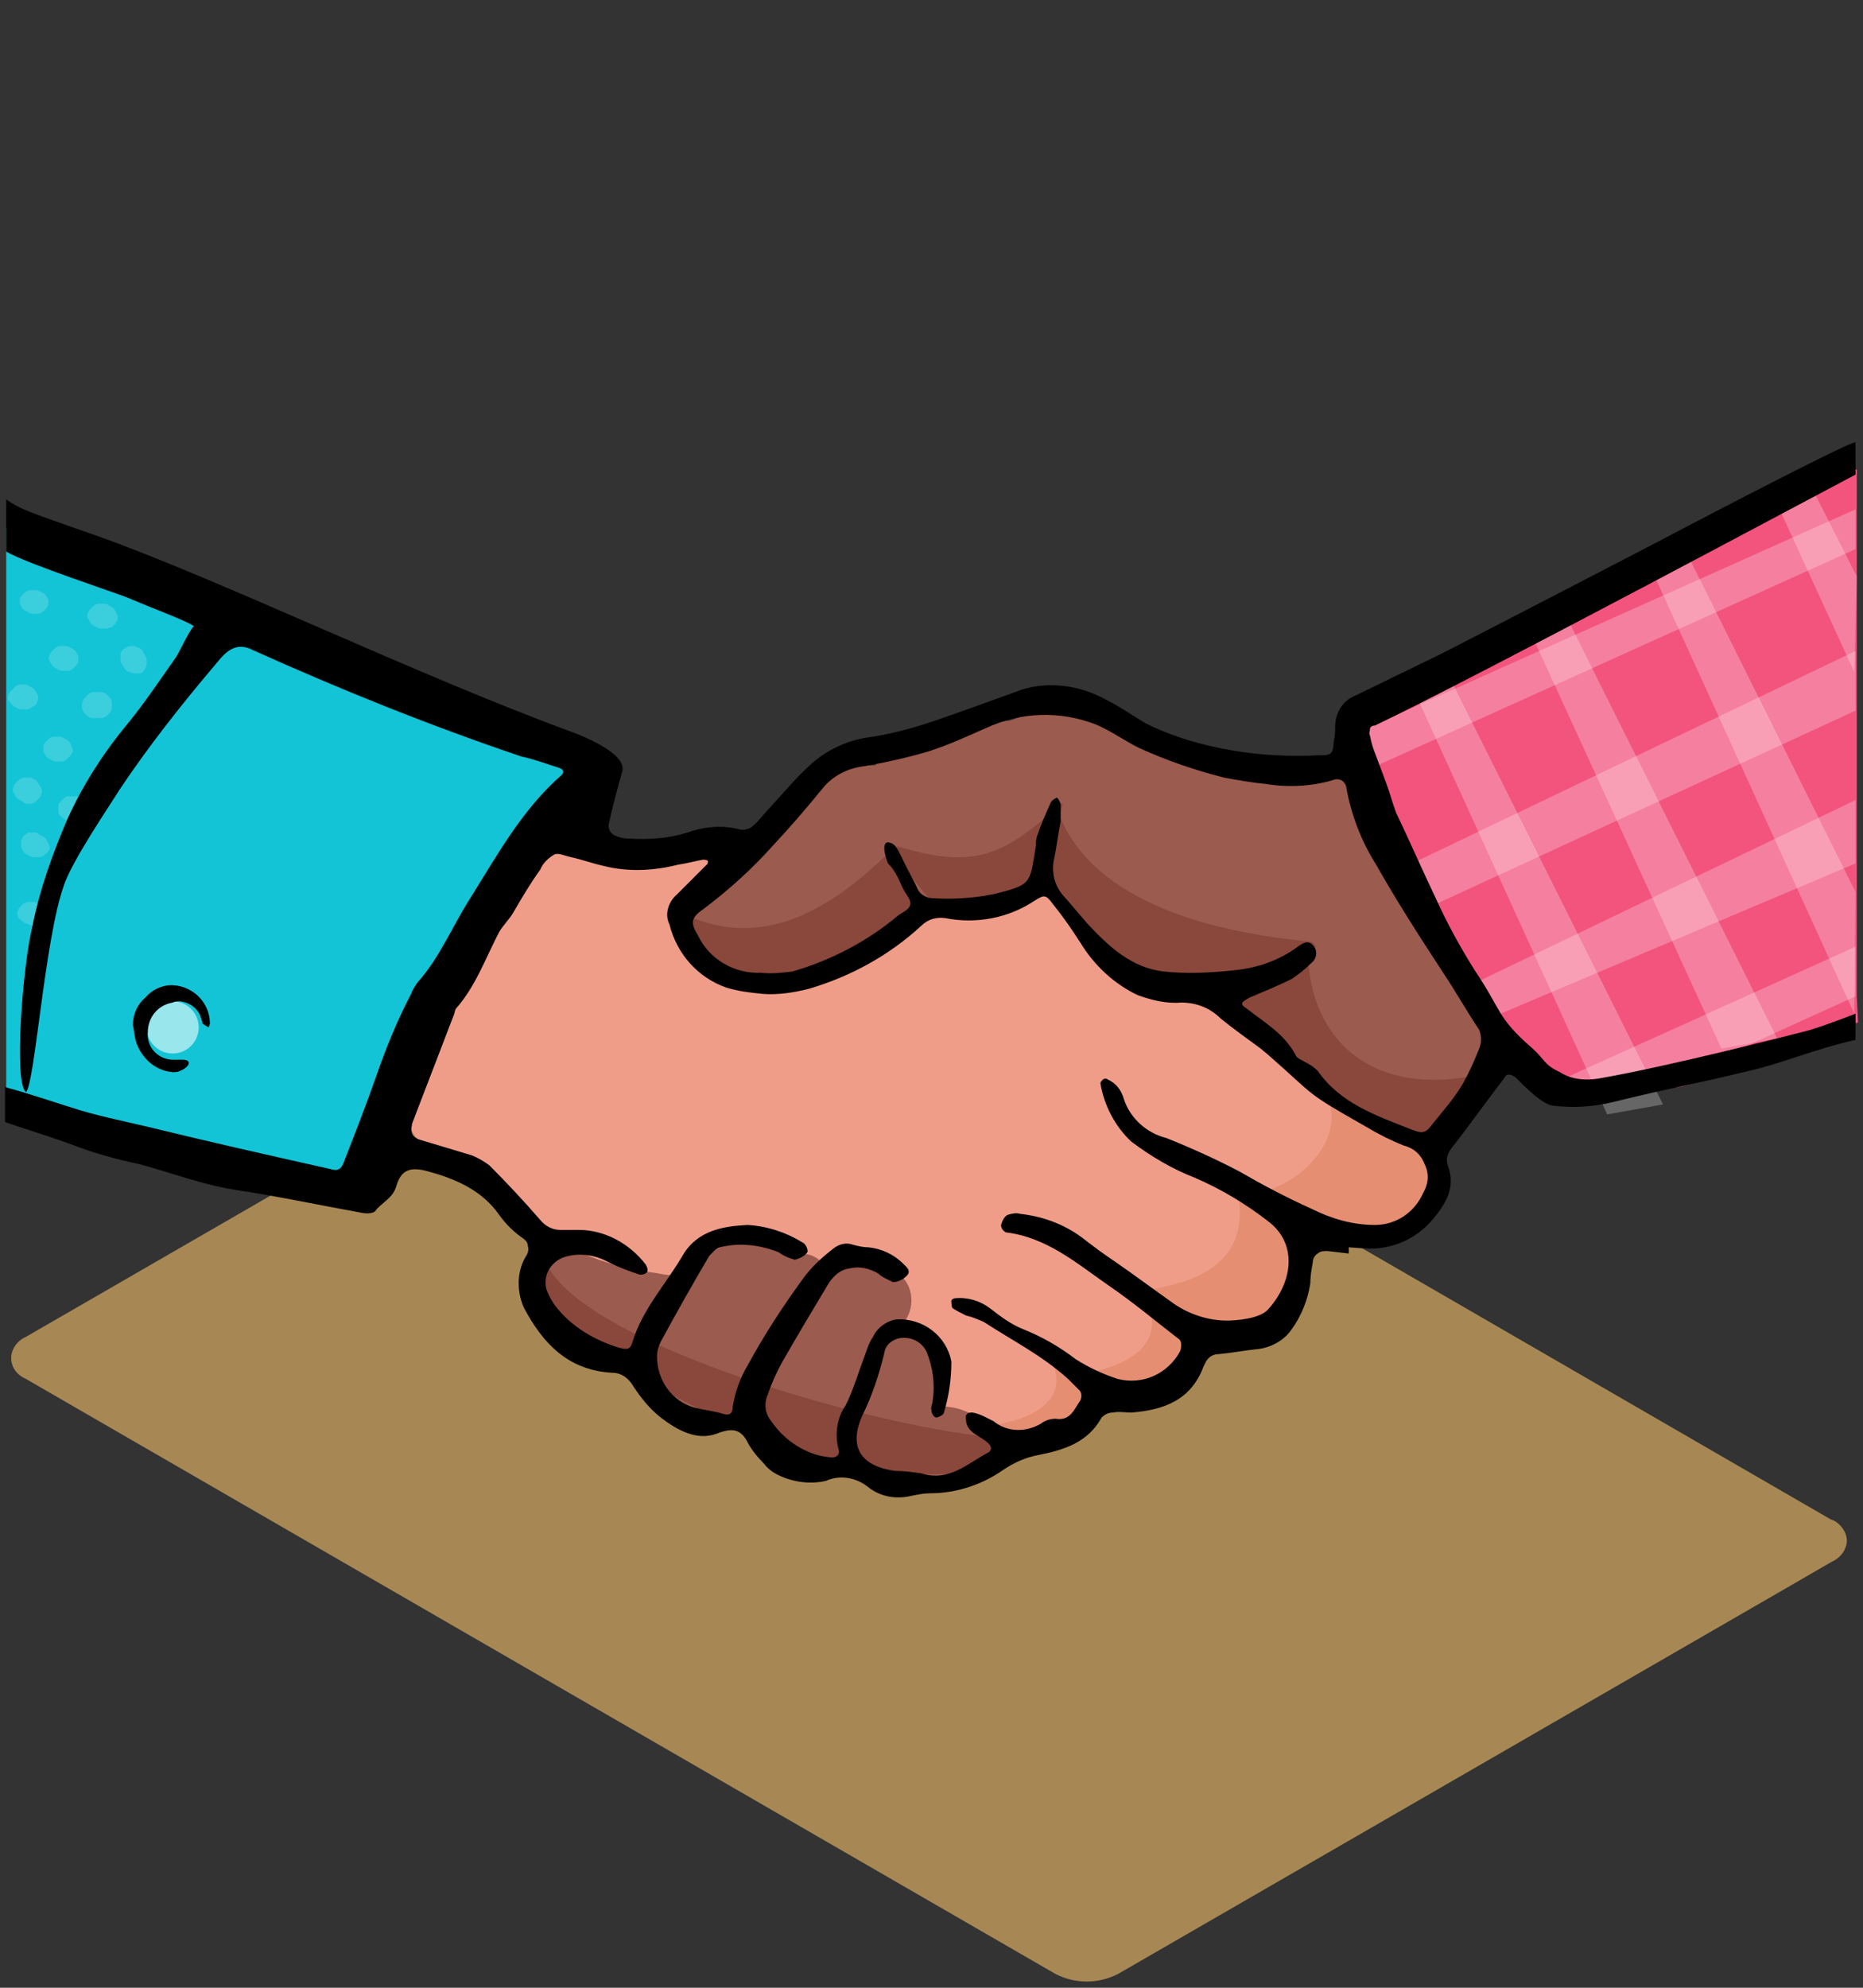 
<!-- Generator: Adobe Illustrator 26.0.3, SVG Export Plug-In . SVG Version: 6.00 Build 0)  -->
<svg version="1.1" id="Layer_1" xmlns="http://www.w3.org/2000/svg" xmlns:xlink="http://www.w3.org/1999/xlink" x="0px" y="0px" viewBox="0 0 150 160" style="enable-background:new 0 0 150 160;" xml:space="preserve">
<rect x="0" y="0" width="150" height="160" fill="#333333" stroke="none"/>
<style type="text/css">
	.st0{fill:none;}
	.st1{opacity:0.6;fill:#F5C26B;enable-background:new    ;}
	.st2{fill:#EF9D89;}
	.st3{fill:#9B5B4E;}
	.st4{fill:#F2547D;}
	.st5{opacity:0.25;fill:#FFFFFF;enable-background:new    ;}
	.st6{opacity:0.8;fill:#E28B6D;enable-background:new    ;}
	.st7{opacity:0.73;fill:#844035;enable-background:new    ;}
	.st8{fill:#13C4D6;}
	.st9{opacity:0.17;fill:#FFFFFF;enable-background:new    ;}
	.st10{opacity:0.57;fill:#FFFFFF;enable-background:new    ;}
</style>
<g id="Page-1">
	<g id="Marketplace_x2F_Solutions-Directory">
		<rect id="Background" x="-65.5" y="-58.9" class="st0" width="280" height="313" />
		<g id="marketplace-solutions-directory" transform="translate(66, 94)">
			<path id="Path" class="st1" d="M81.4,28.3L-1.4-19.6c-0.2-0.1-0.4-0.2-0.6-0.3c-0.6-0.2-1.3-0.3-1.9-0.3c-0.9,0-1.7,0.2-2.5,0.6
				l-3.8,2.2l0,0l-53.7,31c-0.7,0.3-1.2,1-1.2,1.7c0,0.8,0.5,1.4,1.2,1.7L19,64.9c1.6,0.8,3.4,0.8,5,0l53.7-31l3.8-2.2
				c0.7-0.3,1.2-1,1.2-1.7S82.1,28.5,81.4,28.3" />
			<path id="Path_00000116211677491839603770000017330509696247066282_" class="st2" d="M48.5-1.5c-2.2-2.5-5.8-2.6-8.4-4.7
				C39-7.1,37.9-8,36.8-9c-0.4-0.4-1-1.3-1.5-1.3c-1.3-1.2-2.7-2.3-4.3-3c-2.1-1.2-4.5-1.6-6.6-2.8c-1.9-1.1-3.5-2.6-4.7-4.5
				c-0.7-1.1-2.3-1.9-3.5-1.1c-1.9,1.3-4.3,0.9-6.4,1.3c-2.6,0.5-4.5,2.2-6.9,3.2c-3.6,1.3-7.5,1.8-11.3,1.4
				c0.1-0.7-0.2-1.3-0.7-1.8c-0.6-0.6-1.3-1.2-1.9-1.6c0.1-0.3,0.3-0.5,0.5-0.7c0.4-0.4,0.8-0.8,1.2-1.1c0.5-0.5,0.8-1.1,0.8-1.8
				c0-0.6,0.6-2.1,0.1-2.6c-0.5-0.5-1.9-0.1-2.6-0.1c-0.3,0-0.6,0.1-0.9,0.1c-0.5-0.1-1.1,0-1.6,0.2c-2.2,0.8-4.6,0.7-6.7-0.3
				c-1.1-0.3-2.3,0.1-3,1.1c-3.9,6.2-7.2,12.7-9.8,19.5c-0.2,0.7-0.1,1.4,0.2,2c0.3,0.6,0.9,1.1,1.5,1.3c4.1,1.2,6.1,4.5,9.5,7
				c3.7,2.7,8.9,4.7,13.2,6.6s8.7,3.5,13.1,5.1s9.1,4.3,13.9,4.2c0.8,0,1.6-0.3,2.1-0.9c0.5-0.6,0.7-1.4,0.6-2.2
				c-0.1-0.4-0.2-0.7-0.4-1.1l1.4,0.2c3.3,0.5,6.8,0.7,8.4-2.8c0.2-0.6,0.2-1.2,0-1.7c4.1,0.7,9.3-1.7,8-6.6C38.4,5.9,38.2,5.4,38,5
				c-0.1-0.1-0.1-0.3-0.2-0.4c-0.1-0.1-0.2-0.2-0.2-0.3c3.5,1.4,7.9,2.1,10.8-0.6C49.8,2.3,49.8,0,48.5-1.5z" />
			<path id="Path_00000165915003359387110840000007164095048628203144_" class="st3" d="M52-14.7c-0.8-0.9-1.5-2.7-2.7-3.2
				c-1.1-2.1-2.5-3.3-3.5-5.4c-0.9-1.7-2.1-3.5-2.4-5.4c0-0.4-0.1-0.7-0.1-1.1c-0.3-1.9-2.6-2.4-4-1.5c-4.2-0.2-8.3-1.3-12.1-3.3
				c-2.8-1.4-5.1-2.4-8-2.4c-0.6-0.3-1.9,0.2-2.8,0.6c-0.3,0.1-0.7,0.3-1.1,0.4c-0.8,0.1-1.6,0.2-2.4,0.3c-0.6,0.1-1.2,0.4-1.5,1
				c-1.7,0.4-3.5,0.8-5.2,1c-0.7,0.1-1.4,0.6-1.7,1.3c-3.8,0-7.2,2.4-8.6,6c-0.1,0.2-0.1,0.5-0.2,0.7c-0.8,0.7-1.7,1.4-2.6,2
				c-0.7,0.4-1.1,1.1-1.3,1.8c-1.4,0-2.6,1.1-2.7,2.5c0.2,4.7,6.7,4.4,10,3.6c3.6-0.9,6.8-3,9-5.9c0.5,0.9,1.6,1.3,2.6,1
				c1-0.3,2-0.7,2.8-1.3c1.8-0.1,3.6-0.5,5.2-1.4c0,0.1,0.1,0.2,0.1,0.3c2.2,4.8,6.9,7.9,12.2,8.3c1,0,2,0,3-0.1
				c-0.5,0.9-0.3,2,0.5,2.7l4.7,4.2c0.7,0.7,1.5,1.4,2.2,2c0.1,0.7,0.5,1.3,1.1,1.6c5.1,2.4,7,3.2,9.1-0.4c0.3-0.5,0.5-1,0.5-1.5
				h0.1C54.4-9,54.1-12.3,52-14.7z" />
			<path id="Path_00000126309683824470146110000004176366946159121079_" class="st3" d="M13.3,20.8c-0.2-0.3-0.5-0.6-0.8-0.8
				c-0.9-0.6-1.9-0.8-2.9-0.8c0.1-0.7,0-1.4-0.4-1.9c0-0.2,0-0.3,0-0.5c0.4-1.3-0.3-2.8-1.7-3.2c-0.6-0.2-1.2-0.3-1.8-0.3l0,0
				c0.1-0.1,0.1-0.1,0.2-0.2c2.1-0.9,2-4.5-0.5-4.9L5.1,8.1L4.7,8.1C4.1,7.6,3.4,7.4,2.6,7.6C1.9,7.8,1.1,7.9,0.3,7.8
				c-0.4-0.6-1.1-0.9-1.9-0.9c-0.3,0-0.6,0-0.8,0.1l-0.7-0.3c-1.7-0.9-3.8-0.9-5.5,0c-0.7,0.4-1.2,1.5-1.8,1.8
				c-0.8,0.2-1.7,0.2-2.6,0c-2.2-0.3-4.3-0.8-6.3-1.7c-0.8-0.2-1.6-0.1-2.3,0.4c-0.7,0.5-1.1,1.2-1.1,2c0.1,3.7,4.7,5.5,7.9,6.2
				l0.9,0.2c0.6,2.4,2.8,4.1,5.3,4.1c0.2,0.1,0.4,0.2,0.7,0.3c1,0.2,2,0.4,3,0.4h0.2c0.1,0.4,0.2,0.9,0.5,1.2
				c0.5,0.8,1.3,1.4,2.3,1.6c0.3,0.1,0.6,0.1,1,0.1c0.9,0.7,2,0.8,3,0.2c0.4-0.2,0.7-0.4,1-0.6c0.3,0.6,0.8,1,1.3,1.4
				c0.7,0.4,1.4,0.6,2.2,0.6c0.4,0.4,1,0.7,1.7,0.7c0.6,0,1.3-0.2,1.8-0.6c0.4,0.3,0.9,0.8,1.6,0.6C14.2,24.6,14.9,22.2,13.3,20.8z" />
			<path id="Path_00000024689561594798139990000015379816579577510590_" class="st4" d="M83.4-56.2c-11.1,5.8-38.1,19.9-39.1,19.1
				c-1.2-0.9-1.3,2.4-1.3,2.4l5.7,14.6c0,0,5.9,9.1,6.4,9.7c0.7,1,2.2,2.2,3.4,3.9c0.9,1.3,4.2,0.6,4.2,0.6s5.3-0.9,6.2-0.6
				c0.9,0.3,14.1-5.1,14.7-5.2l-0.1-2.1V-56.2z" />
			<polygon id="Path_00000065071392692671832290000003520376165581226407_" class="st5" points="47.9,-38.3 63.4,-4.3 67.9,-5.1 
				50.6,-39.7 			" />
			<polygon id="Path_00000075868546583169842130000000465565216939766660_" class="st5" points="57,-43.6 72.6,-9.6 77.1,-10.4 
				59.8,-45 			" />
			<polygon id="Path_00000171709537510374658730000017127424307324487866_" class="st5" points="67,-48.1 83.3,-12.4 83.4,-22.2 
				69.8,-49.5 			" />
			<polygon id="Path_00000173134885453556979540000013131327378556462721_" class="st5" points="77.1,-53.4 83.3,-39.9 83.5,-47.6 
				79.9,-54.7 			" />
			<polygon id="Path_00000109015198273082696590000009745760918217705372_" class="st5" points="66,-5.9 83.4,-13.8 83.4,-17.8 
				58.4,-6.5 			" />
			<polygon id="Path_00000119814067735079874880000018228785593095659437_" class="st5" points="54.1,-12.1 83.4,-24.5 83.4,-29.6 
				52.8,-14.9 			" />
			<polygon id="Path_00000036252380332192674590000005659132498852245419_" class="st5" points="48.9,-20.9 83.4,-36.8 83.4,-41.6 
				47.9,-24.6 			" />
			<polygon id="Path_00000121237006689327359570000011826690422232273557_" class="st5" points="44.7,-32.3 83.4,-49.8 83.4,-53 
				43.4,-35.1 			" />
			<path id="Path_00000101806028544974694440000000683937236767817619_" class="st6" d="M39.9-7c3.5,3.4-0.6,8.5-5.1,9.1
				C34.1,2.2,43,5.2,44.8,5.5c1.7,0,3.3-0.8,4.2-2.2c0.6-1,0.9-3.8,0.2-4.4C48.5-1.9,39.9-7,39.9-7z" />
			<path id="Path_00000015346784015783877260000015972861054784799166_" class="st6" d="M33.6,1.7c1.3,5.9-3.2,7.6-7.7,8.2
				c-0.6,0.1,5.3,3.2,7,3.5c1.9,0,3.7-0.8,4.9-2.3c0.6-1,1.2-4.2,0.5-4.9C37.7,5.6,33.6,1.7,33.6,1.7z" />
			<path id="Path_00000180341306435406289230000007520784116582099866_" class="st6" d="M26.2,10.6c1.9,3.5-1.4,5.5-5.3,6
				c-0.5,0.1,1.6,1.4,3.1,1.6c1.5,0.2,4.2-0.1,5.3-1.8c0.8-1.1,0.6-2.7-0.4-3.6C28.4,12.2,26.2,10.6,26.2,10.6z" />
			<path id="Path_00000060013608097262591290000000679028285604065683_" class="st6" d="M18.6,15.4c1.6,3.1-1.2,4.8-4.6,5.3
				c-0.5,0.1,1.4,1.2,2.7,1.4c1.3,0.2,3.7-0.1,4.7-1.6c0.7-1,0.5-2.3-0.3-3.2C20.5,16.8,18.6,15.4,18.6,15.4z" />
			<path id="Path_00000076563002546223994650000009583538680905979799_" class="st7" d="M18.7-27.6c-1.2,4.4,0.5,6.5,5.4,10.7
				c2.4,2.1,10.5,3.1,15.7-0.6c0.4-0.3-0.2-0.7-0.2-0.7c-10.9-1-18.4-4.5-20.5-10.7C19-28.9,18.7-27.6,18.7-27.6z" />
			<path id="Path_00000176746630377084848490000007450506308615145097_" class="st7" d="M-10.7-18.9c2.9,3.5,1.9,4.5,7.3,4
				C0-15.2,7-18,8.1-21.8c-0.6-1.4-1.3-2.7-2.2-3.9c-5.8,5.8-11.2,8-17,5.2C-11.1-20.4-10.7-19-10.7-18.9z" />
			<path id="Path_00000104697739185756089440000011650752545086655380_" class="st7" d="M6.6-24.4c2.9,3.5,2.1,3.7,7.6,3.3
				c3.3-0.3,3.5-1.5,4.6-5.3c0.1-0.4,0.8-3,0.8-3c-4.5,3.9-6.7,5.6-13.4,3.5C6.2-25.9,6.5-24.4,6.6-24.4z" />
			<path id="Path_00000170257853428509520240000015301828694954913952_" class="st7" d="M33.3-14c-0.6,3.1,1.9,3.6,6.8,7.8
				c2.5,2.1,9,4.6,9.6,4.2c0.4-0.2,3.9-5.6,3.9-5.6c-9.3,2.2-14.2-2.9-14.3-9.8C39.3-17.3,33.3-14,33.3-14z" />
			<path id="Path_00000071524732164513570940000006993381576409952416_" class="st8" d="M-20.1-33.2c-1.2-0.5-40.7-18.9-45.4-18.3
				V-5c2.7,1.4,11.4,3.3,11.4,3.3l17.3,3.4c0,0,5.2-12.8,7-16.5c2.5-5.4,6.2-10.5,6.3-11.1c1.7-1.7,3.2-3.5,4.4-5.6
				C-18.9-31.9-19.6-34-20.1-33.2z" />
			<path id="Path_00000038391294683141360840000010183631197723773369_" class="st9" d="M-57.2-37.9l-0.2-0.2
				c-0.1-0.1-0.3-0.2-0.5-0.2h-0.2c-0.1,0-0.3,0-0.4,0c-0.1,0-0.3,0.1-0.4,0.2c-0.1,0.1-0.2,0.2-0.3,0.3c-0.1,0.1-0.1,0.2-0.2,0.4
				v0.3c0,0.2,0.1,0.4,0.2,0.5l0.2,0.2c0.1,0.1,0.3,0.2,0.5,0.2h0.3c0.1,0,0.3,0,0.4,0c0.1,0,0.3-0.1,0.4-0.2
				c0.1-0.1,0.2-0.2,0.3-0.3C-57-36.9-57-37-57-37.2v-0.3C-57-37.6-57.1-37.8-57.2-37.9z" />
			<path id="Path_00000116199476718363759900000011901465399765867154_" class="st9" d="M-62.1-45.7l-0.1-0.2
				c-0.1-0.2-0.2-0.3-0.4-0.4l-0.2-0.1c-0.1-0.1-0.2-0.1-0.4-0.1c-0.1,0-0.3,0-0.4,0c-0.1,0-0.3,0.1-0.4,0.2
				c-0.1,0.1-0.2,0.1-0.2,0.2l-0.2,0.2c0,0.2,0,0.4,0,0.5l0.1,0.2c0.1,0.2,0.2,0.3,0.4,0.4l0.2,0.1c0.1,0.1,0.3,0.1,0.4,0.1
				c0.1,0,0.3,0,0.4,0c0.1,0,0.3-0.1,0.4-0.2c0.1-0.1,0.2-0.2,0.3-0.3l0.1-0.2C-62.1-45.3-62.1-45.5-62.1-45.7L-62.1-45.7z" />
			<path id="Path_00000012436912485133511020000007939428937070688443_" class="st9" d="M-59.7-41.2l-0.1-0.2
				c-0.1-0.2-0.2-0.3-0.4-0.4l-0.2-0.1c-0.1-0.1-0.2-0.1-0.4-0.1c-0.1,0-0.3,0-0.4,0c-0.1,0-0.3,0.1-0.4,0.2
				c-0.1,0.1-0.2,0.2-0.3,0.3l-0.1,0.2c-0.1,0.2-0.1,0.4,0,0.5l0.1,0.2c0.1,0.2,0.2,0.3,0.4,0.4l0.2,0.1c0.1,0.1,0.3,0.1,0.4,0.1
				c0.1,0,0.3,0,0.4,0c0.1,0,0.3-0.1,0.4-0.2c0.1-0.1,0.2-0.2,0.3-0.3l0.1-0.2C-59.7-40.9-59.7-41.1-59.7-41.2L-59.7-41.2z" />
			<path id="Path_00000072959409957085317260000017141082312765008797_" class="st9" d="M-54.2-40.5v-0.2c0-0.2,0-0.4-0.1-0.5
				l-0.1-0.2c-0.1-0.1-0.1-0.3-0.2-0.3c-0.1-0.1-0.2-0.2-0.4-0.2c-0.1-0.1-0.3-0.1-0.4-0.1c-0.1,0-0.3,0-0.4,0.1l-0.2,0.1
				c-0.1,0.1-0.3,0.3-0.3,0.4v0.3c0,0.2,0,0.4,0.1,0.5l0.1,0.2c0.1,0.1,0.1,0.2,0.2,0.3c0.1,0.1,0.2,0.2,0.4,0.2
				c0.1,0.1,0.3,0.1,0.4,0.1c0.1,0,0.3,0,0.4,0l0.2-0.1C-54.3-40.2-54.2-40.4-54.2-40.5L-54.2-40.5z" />
			<path id="Path_00000074443521419600349970000007252794113613969025_" class="st9" d="M-56.6-44.6l-0.1-0.2
				c-0.1-0.2-0.2-0.3-0.4-0.4l-0.2-0.1c-0.1-0.1-0.3-0.1-0.4-0.1c-0.1,0-0.3,0-0.4,0c-0.1,0-0.3,0.1-0.4,0.2
				c-0.1,0.1-0.2,0.2-0.3,0.3l-0.1,0.2c-0.1,0.2-0.1,0.4,0,0.5l0.1,0.2c0.1,0.2,0.2,0.3,0.4,0.4l0.2,0.1c0.1,0.1,0.3,0.1,0.4,0.1
				c0.1,0,0.3,0,0.4,0c0.1,0,0.2-0.1,0.4-0.1c0.1-0.1,0.2-0.2,0.3-0.3l0.1-0.2C-56.5-44.2-56.5-44.4-56.6-44.6L-56.6-44.6z" />
			<path id="Path_00000101093042632921232780000000831060795105990547_" class="st9" d="M-60.2-33.8l-0.1-0.3
				c-0.1-0.2-0.2-0.3-0.4-0.4l-0.2-0.1c-0.1-0.1-0.3-0.1-0.4-0.1c-0.1,0-0.3,0-0.4,0c-0.1,0-0.3,0.1-0.4,0.2
				c-0.1,0.1-0.2,0.2-0.3,0.3l-0.1,0.2c0,0.2,0,0.4,0,0.5l0.1,0.2c0.1,0.2,0.2,0.3,0.4,0.4l0.2,0.1c0.1,0.1,0.3,0.1,0.4,0.1
				c0.1,0,0.3,0,0.4,0c0.1,0,0.3-0.1,0.4-0.2c0.1-0.1,0.2-0.2,0.3-0.3l0.1-0.2C-60.1-33.5-60.1-33.6-60.2-33.8z" />
			<path id="Path_00000047059507409922744690000002531862844599402660_" class="st9" d="M-62.7-30.6l-0.1-0.2
				c-0.1-0.1-0.2-0.3-0.3-0.4l-0.2-0.1c-0.1-0.1-0.2-0.1-0.4-0.1c-0.1,0-0.3,0-0.4,0c-0.1,0-0.3,0.1-0.4,0.2
				c-0.1,0.1-0.2,0.2-0.3,0.3l-0.1,0.2c-0.1,0.2-0.1,0.4,0,0.5l0.1,0.2c0.1,0.2,0.2,0.3,0.4,0.4l0.2,0.1c0.1,0.1,0.2,0.2,0.3,0.2
				c0.1,0,0.3,0,0.4,0c0.1,0,0.3-0.1,0.4-0.2c0.1-0.1,0.2-0.2,0.3-0.3l0.1-0.2C-62.6-30.2-62.6-30.4-62.7-30.6L-62.7-30.6z" />
			<path id="Path_00000101820223505685767980000013255147326874827434_" class="st9" d="M-59.1-29.4l-0.2-0.2
				c-0.1-0.1-0.3-0.2-0.5-0.3H-60c-0.1,0-0.3,0-0.4,0c-0.1,0-0.3,0-0.4,0.1c-0.1,0.1-0.2,0.2-0.3,0.3c-0.1,0.1-0.2,0.2-0.2,0.3v0.3
				c0,0.2,0,0.4,0.1,0.5l0.2,0.2c0.1,0.1,0.3,0.2,0.5,0.3h0.3c0.1,0,0.3,0,0.4,0c0.1,0,0.2-0.1,0.3-0.1c0.1-0.1,0.2-0.1,0.3-0.3
				c0.1-0.1,0.2-0.2,0.2-0.3v-0.3C-59-29.1-59-29.3-59.1-29.4L-59.1-29.4z" />
			<path id="Path_00000154398817261292483710000006909352407445184156_" class="st9" d="M-62.4-20.8l-0.1-0.2
				c-0.1-0.1-0.3-0.2-0.4-0.3l-0.3-0.1c-0.1,0-0.3,0-0.4,0c-0.1,0-0.3,0-0.4,0.1c-0.1,0-0.2,0.1-0.3,0.2c-0.1,0.1-0.2,0.2-0.2,0.3
				l-0.1,0.2c0,0.2,0,0.4,0.1,0.5l0.1,0.1c0.1,0.1,0.3,0.2,0.4,0.3l0.3,0.1c0.1,0.1,0.3,0.1,0.4,0.1c0.1,0,0.3,0,0.4-0.1
				c0.1,0,0.2-0.1,0.3-0.2c0.1-0.1,0.2-0.2,0.2-0.3l0.1-0.2C-62.3-20.5-62.4-20.6-62.4-20.8L-62.4-20.8z" />
			<path id="Path_00000076575139834768963810000005161526218483245213_" class="st9" d="M-62.1-26.1l-0.1-0.2
				c-0.1-0.2-0.2-0.3-0.4-0.4l-0.2-0.1c-0.1-0.1-0.2-0.2-0.4-0.2c-0.1,0-0.3,0-0.4,0c-0.1,0-0.3,0.1-0.4,0.2
				c-0.1,0.1-0.2,0.2-0.2,0.3l-0.1,0.2c0,0.2,0,0.4,0,0.5l0.1,0.2c0.1,0.2,0.2,0.3,0.4,0.4l0.2,0.1c0.1,0.1,0.3,0.1,0.4,0.1
				c0.1,0,0.3,0,0.4,0c0.1,0,0.3-0.1,0.4-0.2c0.1-0.1,0.2-0.1,0.3-0.3l0.1-0.2C-62-25.7-62-25.9-62.1-26.1L-62.1-26.1z" />
			<path id="Path_00000127026283187105738640000010830725244493032636_" class="st9" d="M-63-38.1l-0.1-0.2
				c-0.1-0.2-0.2-0.3-0.4-0.4l-0.2-0.1c-0.1-0.1-0.3-0.1-0.4-0.1c-0.1,0-0.3,0-0.4,0c-0.1,0.1-0.3,0.1-0.4,0.3
				c-0.1,0.1-0.2,0.2-0.3,0.3l-0.1,0.2c-0.1,0.2-0.1,0.4,0,0.5l0.1,0.1c0.1,0.2,0.2,0.3,0.4,0.4l0.2,0.1c0.1,0.1,0.2,0.1,0.4,0.1
				c0.1,0,0.3,0,0.4,0c0.1,0,0.3-0.1,0.4-0.2c0.1,0,0.2-0.1,0.3-0.2l0.1-0.2C-62.9-37.8-62.9-38-63-38.1L-63-38.1z" />
			<circle id="Oval" class="st10" cx="-52.1" cy="-11.3" r="2.1" />
			<path id="Path_00000170249788719735090710000012370169126161893533_" class="st7" d="M-22.5,9.9c0.6,4.5,3.2,2.5,8.1,6.8
				c2.4,2.1,20.2,10.7,28.5,7.1c0.4-0.2-0.2-2.1-0.2-2.1C3,20.6-20,13.7-22.1,7.4C-22.1,7.4-22.8,7.9-22.5,9.9z" />
			<path id="Shape" class="st0" d="M47.1-1.7c-1-0.4-2-0.9-3-1.5C39-6.2,40.1-5.6,36.1-9l-0.6-0.5c-1.1-0.7-2.1-1.5-3.2-2.4
				c-0.8-0.8-2-1.3-3.2-1.3c-1.2,0-2.4-0.2-3.5-0.6c-1.9-0.9-3.5-2.3-4.6-4.2c-0.7-1.1-1.4-2.1-2.2-3.1c-0.6-0.8-0.7-0.8-1.5-0.3
				c-2.1,1.3-4.7,1.8-7.2,1.4c-0.7-0.1-1.4,0.1-1.9,0.6c-2.6,2.4-5.7,4.1-9.1,5.1C-2-14-3.2-13.8-4.5-13.9c-1-0.1-2-0.3-2.9-0.5
				c-2.3-0.8-4-2.8-4.6-5.1c-0.4-0.9-0.1-1.9,0.6-2.4c0.8-0.7,1.6-1.6,2.4-2.4c0.1-0.1,0.2-0.3,0.1-0.3c-0.1-0.1-0.2-0.2-0.4-0.1
				c-0.7,0.1-1.4,0.3-2,0.4c-2,0.5-4,0.6-6,0.1c-0.9-0.2-1.7-0.5-2.6-0.7c-0.5-0.1-1-0.4-1.4-0.2c-0.5,0.3-0.8,0.7-1.1,1.2
				c-0.8,1.2-1.5,2.4-2.2,3.5c-0.3,0.5-0.8,1-1.1,1.5c-1.2,2-2,4.3-3.5,6.2c-0.1,0.2-0.2,0.4-0.2,0.6c-1.1,2.9-2.2,5.7-3.3,8.6
				c-0.3,0.7,0,1.2,0.8,1.4c1.3,0.4,2.7,0.8,4,1.2c0.5,0.2,1,0.5,1.4,0.8c1.4,1.4,2.8,2.9,4.1,4.4c0.4,0.5,1,0.8,1.6,0.8
				c0.5,0,1,0,1.5,0c2.1,0,4.1,1.1,5.4,2.8c0.1,0.2,0.1,0.4,0.1,0.6c-0.1,0.2-0.3,0.2-0.6,0.2c-0.9-0.3-1.7-0.6-2.5-1
				C-18,7-19.4,6.9-20.6,7.3c-0.5,0.2-1,0.5-1.2,1c-0.3,0.5-0.3,1.1-0.1,1.6c0.1,0.5,0.4,0.9,0.7,1.3c1.3,1.6,3.2,2.8,5.2,3.4
				c0.5,0.1,0.8,0.1,1-0.4c0.8-2.7,2.6-4.7,4.1-7.1c1.2-2,3.3-2.3,5.3-2.4c1.5,0.1,3,0.6,4.3,1.4C-1.2,6.2-0.9,6.8-1,6.9
				c-0.2,0.3-0.6,0.5-1,0.6c-0.5-0.1-0.9-0.3-1.3-0.6c-1.5-0.7-3.2-0.8-4.7-0.4c-0.3,0.1-0.6,0.3-0.8,0.6c-1.3,2.3-2.6,4.6-3.9,6.9
				c-0.2,0.4-0.3,0.8-0.3,1.2c-0.1,1.9,1.2,3.6,3,4.1c0.7,0.2,1.5,0.3,2.3,0.5c0.7,0.2,0.8-0.1,0.8-0.6c0.1-1.2,0.5-2.3,1.2-3.3
				c1.3-2.4,2.8-4.7,4.4-6.9c0.7-1,1.6-1.8,2.6-2.5c0.4-0.4,1.1-0.5,1.6-0.2c0.4,0.1,0.8,0.2,1.2,0.2C5,6.6,6,7,6.7,7.8
				c0.4,0.3,0.7,0.6,0.3,1C6.8,9.1,6.4,9.2,6,9.2C5.5,9.1,5,8.9,4.7,8.6C4,8.1,3.2,8,2.4,8.2C1.6,8.4,0.9,8.9,0.6,9.6
				c-1.2,2-2.4,4.1-3.6,6.1c-0.5,0.9-0.9,1.7-1.2,2.7c-0.3,0.7-0.2,1.5,0.3,2.1c1.1,1.6,2.8,2.6,4.7,2.9c0.5,0.1,0.9-0.2,0.7-0.7
				c-0.3-1.2-0.1-2.5,0.6-3.5c0.6-1.3,1-2.6,1.5-3.9c0.2-0.6,0.4-1.2,0.6-1.8c0.4-0.8,1.1-1.3,2-1.4c2.1-0.2,4,1.3,4.4,3.4
				c0,1.4-0.1,2.8-0.5,4.1c0,0.2-0.4,0.4-0.6,0.4c-0.2,0-0.4-0.4-0.4-0.6c0-0.2,0.1-0.5,0.1-0.8c0.2-1.3,0-2.7-0.5-3.9
				c-0.4-0.8-1.3-1.2-2.1-1.1c-0.7,0-1.2,0.5-1.3,1.2c-0.4,1.8-0.9,3.5-1.8,5.1c-1,2.4-0.3,4,2.7,4.4c0.7,0,1.4,0.1,2.1,0.2
				c2.2,0.6,3.7-0.8,5.4-1.7c0.3-0.2,0.2-0.4,0-0.7c-0.6-0.6-1.6-0.7-1.8-1.7c0-0.2-0.1-0.4,0-0.6c0.1-0.1,0.3-0.2,0.5-0.2
				c0.6,0.2,1.2,0.4,1.7,0.7c1.1,0.8,2.6,0.9,3.8,0.2c0.3-0.2,0.8-0.4,1.2-0.4c1.3,0.3,1.5-0.8,2-1.5c0.1-0.3,0-0.5-0.1-0.8
				c-0.3-0.3-0.5-0.6-0.9-0.9c-2-1.9-4.5-3-6.8-4.6C13,12.3,12.5,12.1,12,12c-0.4-0.2-0.7-0.4-1.1-0.6c-0.1-0.1-0.1-0.4-0.1-0.6
				c0-0.2,0.2-0.2,0.3-0.2c1-0.1,2,0.1,2.8,0.8c0.8,0.7,1.7,1.2,2.7,1.7c1.5,0.6,2.9,1.4,4.2,2.4c1.1,0.7,2.2,1.2,3.4,1.6
				c1.9,0.5,3.9-0.4,4.9-2.2c0.1-0.2,0.2-0.4,0.1-0.6c0-0.2-0.2-0.4-0.3-0.5c-1.8-1.4-3.5-2.9-5.5-4.2c-2.6-1.8-5-3.9-8.3-4.3
				c-0.2-0.1-0.4-0.3-0.4-0.6c0.1-0.3,0.2-0.6,0.5-0.8c0.3-0.2,0.7-0.2,1-0.1c1.8,0.2,3.6,0.8,5.1,1.9c0.8,0.7,1.7,1.2,2.6,1.9
				c1.7,1.2,3.3,2.4,4.9,3.5c0.8,0.8,1.9,1,2.9,0.6c0.2-0.1,0.6-0.1,0.6,0c0.6,1.4,1.7,0.3,2.5,0.5c0.6,0,1.1-0.2,1.5-0.6
				c1.1-0.8,1.7-2.2,1.7-3.5c0-1.4-0.6-2.7-1.7-3.5c-1.8-1.4-3.8-2.6-5.9-3.5c-1.8-0.7-3.5-1.7-5.1-2.9c-1.4-1.2-2.3-2.9-2.5-4.7
				c0-0.1,0.1-0.3,0.2-0.3c0.1-0.1,0.3-0.1,0.4,0c0.6,0.3,1.1,0.9,1.3,1.6c0.6,1.5,1.8,2.7,3.4,3.2c2,0.7,4,1.6,5.9,2.7
				c1.8,1.1,3.8,2.1,5.8,3c1.6,0.8,3.3,1.2,5.1,1.3c1.7,0,3.3-1,3.9-2.6C49,1.3,49,0.5,48.7-0.2C48.4-1,47.8-1.5,47.1-1.7z M7.1,10
				C7,10,6.9,9.9,6.8,9.9l0.3-0.1h0.2C7.2,9.9,7.2,10,7.1,10z" />
			<path id="Path_00000060011952005316886920000005666462689140640926_" class="st0" d="M52.4-39c-0.3,0.2-0.6,0.3-1,0.4
				c-2.4,0.9-4.3,2.6-6.8,3.2c-0.2,0-0.3,0.1-0.4,0.3s-0.1,0.3,0,0.5c0.1,0.5,0.3,0.9,0.4,1.4c0.3,0.8,0.6,1.6,0.9,2.4
				c0.3,0.8,0.5,1.6,0.8,2.4c1,2.3,2,4.6,3.2,6.9c0.9,2,2,4,3.2,5.9c2.1,3.2,4.6,6,7.5,8.5c1.1,0.9,2.2,1.7,3.5,2.4
				c0.6,0.4,1.4,0.4,2,0.1c1.7-0.9,3.5-1.7,5.4-2.1c0.5-0.2,0.9-0.4,1.3-0.7c0.7-0.4-18.9-30-19.4-31l-2.8,1.3l2.8-1.3l0,0
				C52.9-38.8,52.7-38.9,52.4-39z" />
			<path id="Path_00000134964129718108145260000002564659900990703260_" class="st0" d="M50.1-15.6c-1.8-2.9-3.7-5.8-5.4-8.7
				c-1.2-1.9-2-4-2.4-6.2c0-0.3-0.1-0.5-0.4-0.6s-0.5-0.1-0.7,0c-1.8,0.5-3.6,0.6-5.4,0.3c-1.1-0.1-2.2-0.2-3.3-0.5
				c-2.4-0.6-4.7-1.3-6.9-2.4c-1.2-0.6-2.3-1.4-3.5-1.9c-2.8-1.1-6-1-8.8,0.3c-1.5,0.6-3.1,1.4-4.7,1.9c-1.7,0.5-3.5,0.9-5.3,1.2
				c-1.2,0.2-2.4,0.8-3.2,1.7c-1.3,1.5-2.6,3.1-4,4.6c-1.7,1.9-3.6,3.6-5.6,5.1c-1,0.7-1,1.1-0.4,2.1c1,1.9,3,3.1,5.2,3
				c0.8,0.1,1.7,0,2.5-0.1c3.1-0.9,6-2.4,8.5-4.5c0.4-0.3,1-0.6,1-1c0-0.4-0.4-0.9-0.7-1.4C6.4-23.2,6-24,5.8-24.7
				c-0.4-0.9-0.4-1.7,0-1.7c0.7,0.1,0.8,0.6,1.1,1.2c0.4,0.9,0.9,1.7,1.3,2.6c0.2,0.5,0.7,0.8,1.2,0.7c1.6,0,3.2-0.1,4.8-0.3
				c3.2-0.8,3-0.8,3.5-3.9c0-0.3,0-0.6,0.1-0.8c0.3-0.9,0.7-1.8,1.1-2.7c0.1-0.2,0.3-0.3,0.5-0.4c0.1,0.1,0.2,0.3,0.3,0.5
				c0,0.5,0,1,0,1.4c-0.1,1-0.3,2-0.5,2.9c-0.3,1.2,0.1,2.4,0.9,3.3c0.6,0.7,1.2,1.4,1.8,2.1c1.7,1.9,3.5,3.5,6.1,3.8
				c1.9,0.1,3.8,0.1,5.7-0.1c1.8-0.2,3.6-0.8,5.1-1.9c0.4-0.3,0.9-0.5,1.3,0c0.3,0.4,0.2,1-0.2,1.3c-0.5,0.5-1,0.9-1.6,1.3
				c-1.1,0.6-2.3,1.1-3.4,1.5c-0.8,0.3-0.8,0.4-0.2,0.9c1.4,1.1,3,2,3.9,3.7c0.1,0.3,0.6,0.4,0.8,0.6c0.4,0.2,0.7,0.4,1,0.7
				C42-5.1,44.9-4.1,47.7-3c1,0.4,1.2,0.3,1.8-0.5c0.8-1.1,1.7-2.1,2.4-3.2c0.5-0.9,0.9-1.9,1.3-2.8c0.2-0.5,0.1-1-0.2-1.4
				C52-12.5,51-14,50.1-15.6z" />
			<path id="Shape_00000107576381935452178620000001196096948932909726_" d="M83.4-11.8v-0.6c-2.1,0.8-3.5,1.3-4.4,1.5
				c-1.2,0.3-10.5,2.7-16.2,3.7c-1.1,0.2-2.3,0.1-3.2-0.5c-1.3-0.6-1.2-1-2.2-1.9c-2.9-2.5-2.5-3.1-4.6-6.2
				c-1.2-1.9-2.3-3.9-3.2-5.9c-1.1-2.3-2.1-4.6-3.2-6.9c-0.3-0.8-0.5-1.6-0.8-2.4s-0.6-1.6-0.9-2.4c-0.2-0.5-0.3-0.9-0.4-1.4
				c-0.1-0.2,0-0.3,0-0.5s0.2-0.3,0.4-0.3c8.2-3.9,36.4-19,38.7-20.2v-2.6c-0.4-0.1-11.9,5.9-14,7c-3.2,1.7-18.7,9.7-19.5,10.1
				c-2.3,1.1-4.5,2.2-6.8,3.3c-1,0.4-1.6,1.4-1.6,2.5c0,0.4,0,0.7-0.1,1.1c-0.1,1.1-0.1,1.2-1.3,1.2c-2.3,0.1-4.6,0-6.9-0.4
				c-2.4-0.4-4.8-1.1-7-2.2c-1-0.6-2-1.3-3-1.8c-2.1-1.2-4.6-1.6-6.9-0.9c-2.2,0.8-4.4,1.6-6.7,2.4c-1.7,0.6-3.5,1.1-5.3,1.4
				c-1.9,0.2-3.7,1-5.1,2.3C-1.9-31.4-2.9-30.2-4-29c-0.5,0.5-0.9,1.1-1.4,1.5c-0.2,0.2-0.6,0.3-0.9,0.3c-1.4-0.4-2.9-0.3-4.3,0.2
				c-1.6,0.5-3.2,0.6-4.8,0.5c-0.4,0-0.8-0.1-1.2-0.3c-0.3-0.2-0.4-0.5-0.4-0.8c0.3-1.4,0.7-2.9,1.1-4.3c0.4-1.4-3-2.8-4.1-3.2
				C-32.3-39.6-48.2-47.3-58-50.8c-6.3-2.2-6.3-2.2-7.5-3v4.2c1.7,1,9.1,3.4,10,3.8c1.6,0.7,4.6,1.8,5.1,2.2
				c-0.4,0.4-1.3,2.4-1.5,2.6c-1.2,1.7-2.4,3.5-3.7,5.1c-2,2.4-3.7,5-5,7.9c-1.2,2.8-2.2,5.6-2.8,8.6c-0.8,3.3-1.5,12.7-0.5,13.3
				c0.7-0.7,1.5-12.2,3-16.5c0.6-2,3.9-6.8,4.5-7.8c2.4-3.6,5.1-7,7.9-10.3c0.8-1,1.6-1.6,2.8-1c7.1,3.2,14.3,6.1,21.7,8.6
				c1,0.2,2,0.6,3,0.9c0.3,0.1,0.5,0.3,0.2,0.6c-3.2,2.8-5.2,6.5-7.4,10c-1.4,2.2-2.4,4.7-4.2,6.7c-0.2,0.3-0.4,0.6-0.5,0.9
				c-1.1,2.1-2,4.3-2.8,6.6c-0.8,2.3-1.7,4.6-2.6,6.9c-0.2,0.6-0.5,0.8-1.1,0.6c-4.9-1.1-9.8-2.2-14.7-3.4c-2.1-0.5-4.2-0.9-6.3-1.6
				c-1-0.3-3-1-5.2-1.6v2.8c0.1,0.1,2.8,0.9,5.3,1.8c1.8,0.7,3.6,1.2,5.5,1.6c2.6,0.7,5.2,1.7,7.9,2.1c3.3,0.5,6.6,1.2,9.9,1.8
				c0.4,0.1,1,0.1,1.2-0.1c0.5-0.7,1.4-1,1.7-2c0.4-1.4,1.2-1.6,2.6-1.2c2.2,0.6,4.3,1.5,5.7,3.5c0.5,0.7,1.1,1.3,1.8,1.8
				c0.3,0.2,0.5,0.4,0.5,0.7c0.1,0.3,0,0.6-0.2,0.9c-0.7,1.2-0.7,2.8-0.1,4.1c1.5,2.8,3.5,5,7.1,5.2c0.7,0,1.3,0.4,1.7,1.1
				c0.6,0.9,1.3,1.8,2.2,2.5c1.3,1,2.9,1.9,4.5,1.3c1.3-0.5,2-0.4,2.6,0.9c0.3,0.5,0.7,1,1.2,1.5c0.3,0.4,0.7,0.7,1.1,0.9
				c1.2,0.6,2.6,0.8,3.9,0.5c1.1-0.5,2.4-0.3,3.4,0.5c1,0.8,2.3,1,3.5,0.7c0.5-0.1,1-0.2,1.5-0.2c2.1,0,4.2-0.7,5.9-1.9
				c0.9-0.6,1.8-1,2.9-1.2c2-0.4,3.9-1,5-3c0.2-0.2,0.5-0.4,0.9-0.4c0.5-0.1,1,0,1.5,0c2.6-0.2,4.8-1,5.8-3.7l0.1-0.2
				c0.2-0.5,0.6-0.8,1.1-0.8c1.1-0.1,2.1-0.3,3.1-0.4c1.1-0.1,2.2-0.7,2.8-1.6c0.8-1.1,1.3-2.4,1.5-3.7c0-0.6,0.1-1.1,0.2-1.7
				c0-0.3,0.2-0.6,0.4-0.7c0.2-0.2,0.5-0.2,0.8-0.2l1.7,0.2V6.4L44,6.5c2.1,0.1,4.1-0.8,5.4-2.4c1-1.2,1.8-2.5,1.2-4.2
				c-0.3-0.8,0.1-1.3,0.6-1.9c1.3-1.7,2.6-3.5,3.9-5.2c0.1-0.2,0.2-0.3,0.4-0.3s0.3,0.1,0.5,0.2C57-6.3,58.1-5.2,59-5
				c1.7,0.2,3.3,0.1,4.9-0.3c4.9-1.2,6.4-1.4,10.9-2.5c2.7-0.6,5.1-1.7,8.6-2.5L83.4-11.8L83.4-11.8z M48.6,2
				c-0.7,1.6-2.2,2.6-3.9,2.6c-1.8,0-3.5-0.5-5.1-1.3c-2-0.9-3.9-1.9-5.8-3c-1.9-1-3.9-1.9-5.9-2.7C26.3-2.8,25-4,24.5-5.5
				c-0.2-0.7-0.6-1.3-1.3-1.6c-0.1-0.1-0.3-0.1-0.4,0c-0.1,0.1-0.2,0.2-0.2,0.3c0.3,1.8,1.2,3.5,2.5,4.7c1.6,1.2,3.3,2.2,5.1,2.9
				c2.1,0.9,4.1,2.1,5.9,3.5c2.4,1.8,2,4.9,0,7.1c-0.7,0.8-2.8,0.9-3.3,0.9c-1.5,0-3-0.5-4.2-1.3c-1.7-1.2-3.3-2.4-4.9-3.5
				c-0.9-0.6-1.7-1.2-2.6-1.9c-1.5-1.1-3.2-1.7-5-1.9c-0.3-0.1-0.7,0-1,0.1c-0.3,0.2-0.4,0.5-0.5,0.8c0,0.3,0.2,0.5,0.4,0.6
				c3.3,0.4,5.7,2.5,8.3,4.3c1.9,1.3,3.7,2.8,5.5,4.2c0.2,0.1,0.3,0.3,0.3,0.5c0,0.2,0,0.4-0.1,0.6c-1,1.8-3,2.7-5,2.2
				c-1.2-0.4-2.3-0.9-3.4-1.6c-1.3-1-2.7-1.8-4.2-2.4c-1-0.4-1.8-1-2.7-1.7c-0.8-0.6-1.8-0.9-2.8-0.8c-0.1,0-0.3,0.1-0.3,0.2
				s0,0.5,0.1,0.6c0.3,0.2,0.7,0.4,1.1,0.6c0.5,0.1,0.9,0.3,1.4,0.5c2.3,1.5,4.7,2.7,6.8,4.6c0.3,0.3,0.6,0.6,0.9,0.9
				c0.2,0.2,0.2,0.5,0.1,0.8c-0.5,0.7-0.8,1.7-2,1.5c-0.4,0-0.8,0.1-1.2,0.4c-1.2,0.7-2.7,0.7-3.8-0.2c-0.6-0.3-1.1-0.6-1.7-0.7
				c-0.2,0-0.4,0-0.5,0.2c-0.1,0.1,0,0.4,0,0.6c0.2,0.9,1.2,1.1,1.8,1.7c0.2,0.2,0.3,0.5,0,0.7c-1.7,0.9-3.2,2.4-5.4,1.7
				c-0.7-0.1-1.4-0.2-2.1-0.2c-3-0.4-3.7-2.1-2.7-4.4c0.8-1.6,1.4-3.4,1.8-5.1c0.1-0.7,0.7-1.1,1.3-1.2c0.9-0.1,1.7,0.3,2.1,1.1
				c0.5,1.2,0.7,2.6,0.5,3.9c0,0.3-0.2,0.6-0.1,0.8c0,0.3,0.2,0.6,0.4,0.6c0.1,0,0.6-0.2,0.6-0.4c0.4-1.3,0.6-2.7,0.6-4.1
				c-0.4-2.1-2.3-3.5-4.4-3.4c-0.8,0.1-1.6,0.7-1.9,1.4C4,14,3.8,14.6,3.6,15.2c-0.5,1.3-0.9,2.7-1.5,3.9c-0.7,1-0.9,2.3-0.6,3.5
				c0.2,0.5-0.2,0.8-0.7,0.7c-1.9-0.2-3.6-1.3-4.7-2.9c-0.5-0.6-0.6-1.4-0.3-2.1c0.3-0.9,0.7-1.8,1.2-2.7c1.2-2.1,2.4-4.1,3.6-6.1
				c0.4-0.7,1-1.3,1.8-1.4c0.8-0.2,1.6,0,2.3,0.4C5,8.8,5.5,9,5.9,9.2C6.3,9.2,6.7,9,7,8.7c0.4-0.4,0-0.7-0.3-1C6,7,5,6.5,3.9,6.4
				c-0.4,0-0.8-0.1-1.2-0.2C2.2,6,1.6,6.1,1.1,6.5C0.2,7.2-0.7,8-1.4,9c-1.6,2.2-3.1,4.5-4.4,6.9c-0.6,1-1,2.1-1.2,3.3
				c0,0.5-0.2,0.8-0.8,0.6c-0.6-0.2-1.5-0.3-2.3-0.5c-1.8-0.5-3-2.2-3-4.1c0-0.4,0.1-0.8,0.3-1.2c1.3-2.4,2.6-4.7,3.9-6.9
				C-8.6,6.8-8.4,6.5-8,6.4C-6.5,6-4.8,6.2-3.3,6.8C-2.9,7.1-2.4,7.3-2,7.4c0.4-0.1,0.8-0.3,1-0.6C-0.9,6.7-1.1,6.1-1.4,6
				c-1.3-0.8-2.8-1.3-4.4-1.4C-7.7,4.7-9.8,5-11,7c-1.4,2.4-3.3,4.4-4.1,7.1c-0.2,0.6-0.5,0.5-1,0.4c-2-0.6-3.9-1.7-5.2-3.4
				c-0.3-0.4-0.5-0.8-0.7-1.3c-0.3-1.1,0.3-2.2,1.4-2.6c1.2-0.4,2.5-0.2,3.6,0.4c0.8,0.4,1.6,0.7,2.5,1c0.2,0,0.4,0,0.6-0.2
				c0.1-0.2,0-0.4-0.1-0.6c-1.3-1.7-3.3-2.8-5.4-2.8c-0.5,0-1,0-1.5,0c-0.6,0-1.2-0.3-1.6-0.8c-1.3-1.5-2.7-3-4.1-4.4
				C-27-0.5-27.5-0.8-28-1c-1.3-0.4-2.7-0.8-4-1.2c-0.8-0.2-1-0.6-0.8-1.4c1.1-2.9,2.2-5.7,3.3-8.6c0.1-0.2,0.1-0.4,0.2-0.6
				c1.6-1.8,2.4-4.1,3.5-6.2c0.3-0.5,0.8-1,1.1-1.5c0.7-1.2,1.4-2.4,2.2-3.5c0.2-0.5,0.6-0.9,1.1-1.2c0.3-0.2,0.9,0.1,1.4,0.2
				c0.9,0.2,1.7,0.5,2.6,0.7c2,0.5,4,0.4,6-0.1c0.7-0.1,1.4-0.3,2-0.4c0.1,0,0.3,0,0.4,0.1c0,0,0,0.3-0.1,0.3
				c-0.8,0.8-1.6,1.6-2.4,2.4c-0.7,0.6-1,1.6-0.6,2.4c0.6,2.4,2.3,4.3,4.6,5.1c1,0.3,1.9,0.4,2.9,0.5c1.2,0.1,2.5-0.1,3.7-0.4
				c3.4-1,6.5-2.7,9.1-5.1c0.5-0.5,1.2-0.7,1.9-0.6c2.5,0.5,5.1,0,7.2-1.4c0.8-0.5,0.9-0.5,1.5,0.3c0.8,1,1.5,2,2.2,3.1
				c1.1,1.8,2.7,3.3,4.6,4.2c1.1,0.4,2.3,0.7,3.5,0.6c1.2,0,2.3,0.4,3.2,1.3c1,0.8,2.1,1.6,3.2,2.4l0.6,0.5c4,3.5,2.8,2.9,7.9,5.8
				c1,0.6,2,1.1,3,1.5c0.8,0.2,1.4,0.7,1.7,1.5C49.1,0.5,49,1.3,48.6,2z M53.1-9.6c-0.4,1-0.8,1.9-1.3,2.8c-0.7,1.2-1.6,2.2-2.4,3.2
				c-0.6,0.8-0.8,0.9-1.8,0.5c-2.8-1.1-5.7-2.1-7.5-4.7c-0.3-0.3-0.6-0.5-1-0.7c-0.3-0.2-0.7-0.3-0.8-0.6c-0.9-1.7-2.5-2.6-3.9-3.7
				c-0.6-0.4-0.5-0.5,0.2-0.9c1.2-0.5,2.4-1,3.4-1.5c0.6-0.4,1.1-0.8,1.6-1.3c0.4-0.3,0.5-0.9,0.2-1.3c-0.4-0.6-0.9-0.3-1.3,0
				c-1.5,1.1-3.2,1.7-5.1,1.9c-1.9,0.2-3.8,0.3-5.7,0.1c-2.6-0.3-4.4-2-6.1-3.8c-0.6-0.7-1.2-1.4-1.8-2.1c-0.9-0.9-1.2-2.1-0.9-3.3
				c0.2-1,0.3-1.9,0.5-2.9c0-0.5,0-1,0-1.4c-0.1-0.2-0.1-0.3-0.3-0.5c-0.2,0.1-0.4,0.2-0.5,0.4c-0.4,0.9-0.8,1.8-1.1,2.7
				c-0.1,0.3-0.1,0.5-0.1,0.8c-0.5,3.1-0.3,3.1-3.5,3.9c-1.6,0.3-3.2,0.4-4.8,0.3c-0.5,0-1-0.3-1.2-0.7c-0.4-0.9-0.9-1.7-1.3-2.6
				c-0.3-0.5-0.4-1.1-1.1-1.2c-0.4,0-0.4,0.7,0,1.7C6-24,6.3-23.4,6.6-22.7s0.7,1,0.7,1.4c0,0.5-0.6,0.7-1,1
				c-2.5,2.1-5.4,3.6-8.5,4.5c-0.8,0.1-1.7,0.2-2.5,0.1c-2.2,0.1-4.2-1.1-5.1-3c-0.6-1-0.6-1.4,0.4-2.1c2-1.5,3.9-3.2,5.6-5.1
				c1.4-1.5,2.7-3,4-4.6c0.8-1,1.9-1.6,3.2-1.8c1.8-0.3,3.6-0.7,5.3-1.2c1.6-0.5,3.1-1.2,4.7-1.9c2.8-1.3,5.9-1.4,8.8-0.3
				c1.2,0.5,2.3,1.3,3.5,1.9c2.2,1,4.5,1.8,6.9,2.4c1.1,0.2,2.2,0.4,3.3,0.5c1.8,0.3,3.7,0.2,5.4-0.3c0.2-0.1,0.5-0.1,0.7,0
				s0.4,0.4,0.4,0.6c0.4,2.2,1.2,4.3,2.4,6.2c1.7,3,3.5,5.8,5.4,8.7c1,1.5,1.9,3.1,2.9,4.6C53.3-10.6,53.3-10.1,53.1-9.6z" />
			<path id="Path_00000003081379254258060830000004656835337649685677_" d="M-55.3-11.5c0-0.9,0.4-1.7,1-2.2c0.5-0.6,1.3-1,2.1-1
				c0.4,0,0.9,0.1,1.3,0.3c1.1,0.5,1.8,1.6,1.8,2.8c0,0.1-0.1,0.2-0.1,0.3c-0.2-0.1-0.3-0.2-0.5-0.3v-0.1c0-0.1-0.1-0.2-0.1-0.3
				c-0.2-0.8-0.9-1.3-1.7-1.4c-0.2,0-0.4,0-0.6,0.1c-1.2,0.2-2,1.2-2,2.4c-0.1,1.1,0.7,2.1,1.9,2.2c0.1,0,0.3,0,0.4,0h0.3h0.2
				c0.5,0,0.5,0.2,0.5,0.3c0,0.1-0.2,0.4-0.7,0.6c-0.2,0.1-0.4,0.1-0.6,0.1c-1.3-0.1-2.4-1-2.9-2.3C-55.2-10.6-55.2-11.1-55.3-11.5
				L-55.3-11.5z" />
		</g>
	</g>
</g>
</svg>
